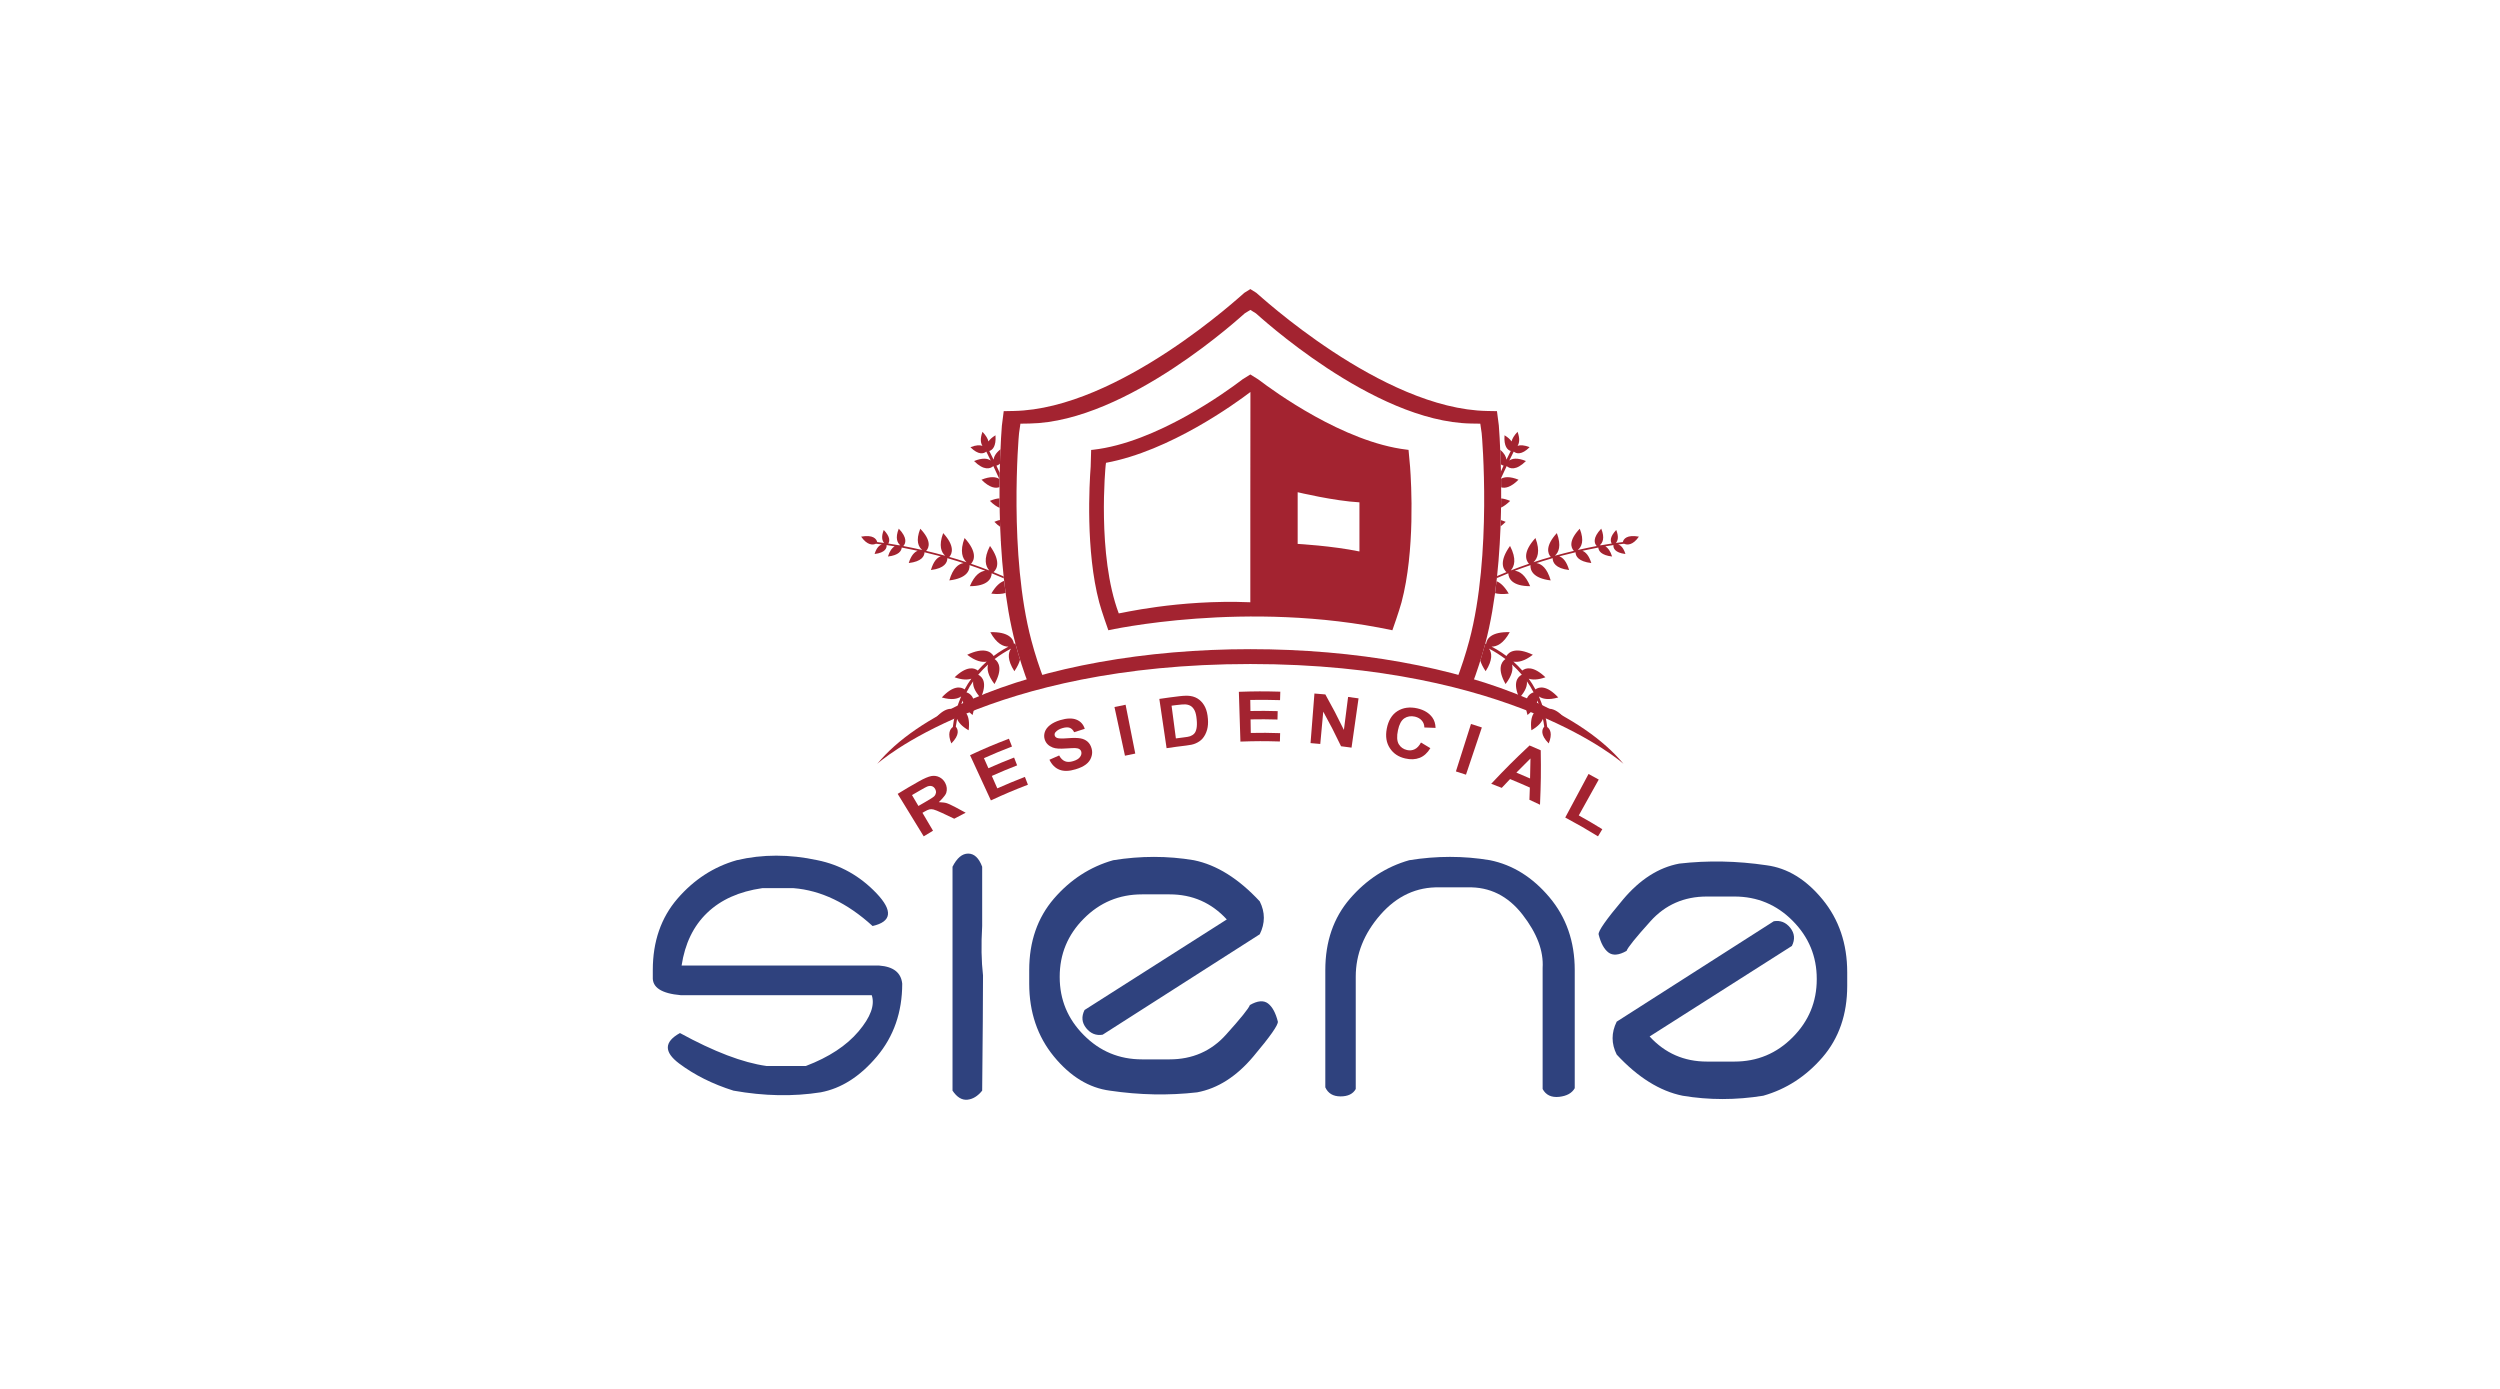 <?xml version="1.0" encoding="utf-8"?>
<!-- Generator: Adobe Illustrator 16.0.0, SVG Export Plug-In . SVG Version: 6.00 Build 0)  -->
<!DOCTYPE svg PUBLIC "-//W3C//DTD SVG 1.1//EN" "http://www.w3.org/Graphics/SVG/1.1/DTD/svg11.dtd">
<svg version="1.1" id="Layer_1" xmlns="http://www.w3.org/2000/svg" xmlns:xlink="http://www.w3.org/1999/xlink" x="0px" y="0px"
	 width="255.121px" height="141.73px" viewBox="0 0 255.121 141.73" enable-background="new 0 0 255.121 141.73"
	 xml:space="preserve">
<g>
	<g>
		<g>
			<path fill="#A32330" d="M94.263,85.348c-1.062-1.733-1.596-2.603-2.656-4.336c0.855-0.525,1.29-0.78,2.162-1.273
				c0.547-0.309,0.971-0.485,1.265-0.543c0.29-0.054,0.568-0.018,0.826,0.111c0.259,0.128,0.46,0.326,0.598,0.591
				c0.178,0.338,0.209,0.677,0.106,1.013c-0.106,0.338-0.76,0.948-0.76,0.948c0.003,0.012,0.521,0.018,0.734,0.08
				c0.213,0.06,0.536,0.207,0.957,0.43c0.423,0.224,0.634,0.337,1.051,0.567c-0.467,0.24-0.704,0.361-1.168,0.612
				c-0.487-0.238-0.731-0.353-1.231-0.583c-0.445-0.206-0.741-0.323-0.885-0.358c-0.145-0.035-0.279-0.037-0.403-0.014
				c-0.124,0.028-0.299,0.104-0.523,0.235c-0.081,0.046-0.119,0.072-0.201,0.118c0.43,0.731,0.645,1.098,1.078,1.827
				C94.83,85.001,94.642,85.114,94.263,85.348z M93.723,82.248c0.295-0.173,0.443-0.259,0.739-0.428
				c0.479-0.278,0.771-0.461,0.872-0.562c0.101-0.104,0.156-0.224,0.179-0.349c0.018-0.126-0.007-0.254-0.081-0.388
				c-0.082-0.152-0.192-0.25-0.333-0.292c-0.141-0.041-0.307-0.033-0.484,0.038c-0.088,0.036-0.342,0.171-0.754,0.408
				c-0.319,0.182-0.479,0.272-0.794,0.462C93.33,81.58,93.462,81.804,93.723,82.248z"/>
			<path fill="#A32330" d="M101.119,81.68c-0.85-1.845-1.276-2.768-2.127-4.614c1.569-0.729,2.367-1.062,3.968-1.682
				c0.125,0.318,0.188,0.475,0.313,0.798c-1.153,0.444-1.728,0.686-2.862,1.188c0.182,0.412,0.275,0.619,0.455,1.026
				c1.041-0.459,1.565-0.677,2.621-1.09c0.123,0.32,0.185,0.482,0.31,0.798c-1.041,0.408-1.557,0.626-2.582,1.078
				c0.223,0.507,0.335,0.762,0.558,1.269c1.119-0.489,1.683-0.728,2.817-1.17c0.124,0.321,0.184,0.481,0.308,0.798
				C103.372,80.671,102.618,80.989,101.119,81.68z"/>
			<path fill="#A32330" d="M107.092,77.531c0.396-0.174,0.596-0.266,0.992-0.437c0.165,0.305,0.365,0.498,0.599,0.591
				c0.234,0.095,0.51,0.084,0.826-0.01c0.337-0.1,0.574-0.24,0.705-0.424c0.133-0.18,0.177-0.366,0.127-0.546
				c-0.034-0.115-0.1-0.203-0.197-0.26c-0.095-0.064-0.241-0.097-0.439-0.107c-0.14-0.005-0.442,0.013-0.917,0.041
				c-0.615,0.045-1.068,0.021-1.359-0.096c-0.412-0.159-0.687-0.427-0.813-0.808c-0.082-0.246-0.082-0.504,0.003-0.771
				c0.088-0.266,0.266-0.499,0.526-0.705c0.262-0.207,0.604-0.377,1.027-0.506c0.695-0.21,1.256-0.225,1.68-0.053
				c0.424,0.171,0.706,0.487,0.844,0.935c-0.435,0.136-0.65,0.201-1.082,0.345c-0.118-0.239-0.274-0.386-0.459-0.452
				c-0.189-0.069-0.438-0.053-0.747,0.038c-0.321,0.095-0.551,0.238-0.696,0.41c-0.091,0.107-0.113,0.225-0.077,0.351
				c0.037,0.117,0.119,0.197,0.254,0.244c0.171,0.06,0.535,0.065,1.098,0.022c0.559-0.046,0.983-0.035,1.271,0.016
				c0.286,0.05,0.528,0.164,0.726,0.335c0.2,0.173,0.339,0.417,0.42,0.726c0.075,0.283,0.063,0.568-0.04,0.856
				c-0.097,0.289-0.278,0.538-0.547,0.743c-0.264,0.201-0.622,0.369-1.063,0.499c-0.648,0.197-1.184,0.214-1.626,0.045
				C107.688,78.384,107.341,78.045,107.092,77.531z"/>
			<path fill="#A32330" d="M114.8,77.119c-0.428-1.988-0.642-2.98-1.07-4.967c0.45-0.101,0.68-0.146,1.134-0.235
				c0.394,1.996,0.595,2.988,0.988,4.984C115.431,76.985,115.221,77.027,114.8,77.119z"/>
			<path fill="#A32330" d="M118.308,71.323c0.833-0.124,1.248-0.179,2.085-0.28c0.476-0.055,0.837-0.059,1.09-0.017
				c0.341,0.051,0.646,0.177,0.903,0.381c0.255,0.204,0.456,0.461,0.603,0.771c0.15,0.316,0.241,0.708,0.277,1.183
				c0.035,0.417,0.004,0.782-0.079,1.091c-0.107,0.385-0.272,0.694-0.496,0.946c-0.171,0.186-0.41,0.353-0.713,0.479
				c-0.225,0.098-0.54,0.16-0.931,0.205c-0.802,0.099-1.201,0.147-1.998,0.268C118.752,74.337,118.604,73.334,118.308,71.323z
				 M119.557,72.013c0.179,1.338,0.266,2.003,0.44,3.341c0.323-0.041,0.479-0.067,0.803-0.104c0.3-0.033,0.514-0.071,0.645-0.117
				c0.169-0.064,0.31-0.147,0.414-0.261c0.108-0.105,0.189-0.278,0.239-0.516c0.05-0.23,0.06-0.545,0.021-0.935
				c-0.034-0.389-0.104-0.69-0.198-0.891c-0.1-0.203-0.223-0.359-0.369-0.46c-0.15-0.104-0.336-0.164-0.55-0.186
				c-0.164-0.014-0.475,0.006-0.934,0.065C119.865,71.973,119.761,71.989,119.557,72.013z"/>
			<path fill="#A32330" d="M126.583,75.678c-0.066-2.035-0.1-3.048-0.159-5.08c1.689-0.057,2.535-0.06,4.229-0.013
				c-0.012,0.348-0.018,0.519-0.027,0.863c-1.216-0.035-1.821-0.038-3.038-0.021c0.008,0.452,0.012,0.681,0.017,1.129
				c1.115-0.018,1.671-0.017,2.781,0.014c-0.009,0.342-0.012,0.514-0.02,0.857c-1.099-0.029-1.646-0.032-2.747-0.014
				c0.011,0.554,0.013,0.827,0.021,1.383c1.195-0.021,1.799-0.018,2.995,0.021c-0.01,0.341-0.014,0.51-0.023,0.851
				C128.997,75.62,128.192,75.623,126.583,75.678z"/>
			<path fill="#A32330" d="M133.739,75.833c0.156-2.024,0.236-3.033,0.397-5.06c0.444,0.034,0.664,0.051,1.113,0.092
				c0.801,1.438,1.181,2.168,1.894,3.622c0.169-1.348,0.257-2.021,0.428-3.366c0.43,0.052,0.643,0.081,1.067,0.146
				c-0.289,2.01-0.438,3.014-0.716,5.028c-0.426-0.06-0.644-0.091-1.07-0.141c-0.684-1.424-1.048-2.132-1.817-3.531
				c-0.122,1.319-0.181,1.979-0.303,3.298C134.333,75.888,134.139,75.866,133.739,75.833z"/>
			<path fill="#A32330" d="M145.009,75.773c0.385,0.225,0.577,0.342,0.957,0.577c-0.301,0.49-0.66,0.819-1.092,0.987
				c-0.428,0.169-0.921,0.192-1.474,0.063c-0.688-0.157-1.208-0.502-1.563-1.045c-0.361-0.543-0.469-1.206-0.32-1.992
				c0.157-0.828,0.52-1.433,1.088-1.794c0.574-0.362,1.257-0.457,2.043-0.279c0.683,0.16,1.196,0.474,1.527,0.938
				c0.199,0.276,0.305,0.626,0.324,1.052c-0.461-0.02-0.689-0.025-1.146-0.041c-0.001-0.27-0.087-0.511-0.259-0.705
				c-0.17-0.199-0.404-0.329-0.7-0.402c-0.41-0.092-0.778-0.033-1.087,0.174c-0.309,0.212-0.523,0.618-0.646,1.209
				c-0.135,0.627-0.105,1.1,0.075,1.42c0.188,0.316,0.466,0.518,0.849,0.606c0.279,0.065,0.545,0.037,0.784-0.082
				C144.615,76.341,144.826,76.11,145.009,75.773z"/>
			<path fill="#A32330" d="M148.573,78.723c0.613-1.939,0.923-2.905,1.54-4.844c0.446,0.14,0.666,0.211,1.107,0.357
				c-0.648,1.929-0.976,2.892-1.619,4.819C149.191,78.921,148.984,78.854,148.573,78.723z"/>
			<path fill="#A32330" d="M157.155,82.122c-0.43-0.207-0.648-0.305-1.08-0.504c0.021-0.501,0.031-0.748,0.044-1.249
				c-0.803-0.356-1.209-0.531-2.019-0.866c-0.341,0.357-0.512,0.535-0.85,0.897c-0.427-0.172-0.645-0.254-1.074-0.418
				c1.508-1.6,2.294-2.385,3.912-3.908c0.458,0.193,0.689,0.291,1.142,0.492C157.264,78.805,157.25,79.912,157.155,82.122z
				 M156.14,79.441c0.023-0.813,0.031-1.224,0.042-2.04c-0.581,0.569-0.868,0.858-1.438,1.441
				C155.306,79.079,155.583,79.195,156.14,79.441z"/>
			<path fill="#A32330" d="M159.73,83.428c0.952-1.775,1.424-2.662,2.378-4.444c0.416,0.228,0.628,0.338,1.041,0.569
				c-0.814,1.466-1.224,2.195-2.037,3.659c0.97,0.541,1.451,0.822,2.402,1.406c-0.177,0.29-0.263,0.437-0.44,0.729
				C161.752,84.54,161.083,84.153,159.73,83.428z"/>
		</g>
	</g>
	<g>
		<g>
			<path fill="#2F427E" d="M89.72,98.534H69.556c0.34-2.242,1.206-4.035,2.605-5.377c1.4-1.347,3.276-2.185,5.628-2.522h3.191
				c2.798,0.224,5.49,1.514,8.066,3.864c1.958-0.447,2.092-1.558,0.399-3.341c-1.696-1.776-3.705-2.903-6.027-3.376
				c-2.857-0.618-5.602-0.618-8.233,0c-2.354,0.668-4.367,1.978-6.049,3.922c-1.681,1.952-2.519,4.379-2.519,7.29v0.715
				c-0.057,1.062,0.894,1.678,2.855,1.848h19.489c0.336,1.006-0.114,2.237-1.346,3.694c-1.235,1.458-3.022,2.634-5.375,3.53H78.21
				c-2.41-0.337-5.349-1.46-8.821-3.36c-1.624,0.895-1.651,1.929-0.085,3.107c1.568,1.176,3.417,2.101,5.546,2.771
				c3.133,0.559,6.103,0.614,8.902,0.171c2.099-0.396,4.011-1.612,5.734-3.657c1.718-2.045,2.584-4.522,2.584-7.432
				C91.955,99.259,91.173,98.642,89.72,98.534z"/>
			<path fill="#2F427E" d="M100.229,94.499v-3.356V88.45c-0.333-0.895-0.813-1.343-1.428-1.343s-1.146,0.448-1.598,1.343v5.883V98.7
				v1.385v4.369v6.845c0.451,0.673,0.955,0.981,1.517,0.925c0.556-0.056,1.061-0.366,1.509-0.925
				c0.056-5.517,0.086-9.419,0.086-11.716v-0.04C100.148,98.083,100.118,96.403,100.229,94.499z"/>
			<path fill="#2F427E" d="M127.548,102.563c-0.115,0.337-0.925,1.346-2.438,3.025c-1.51,1.681-3.433,2.519-5.757,2.519h-2.811
				c-2.327,0-4.309-0.826-5.944-2.478c-1.642-1.649-2.457-3.623-2.457-5.92v-0.04c0-2.299,0.815-4.275,2.457-5.923
				c1.636-1.653,3.617-2.478,5.944-2.478h2.811c2.324,0,4.271,0.851,5.839,2.56l-14.516,9.241c-0.334,0.673-0.281,1.289,0.168,1.848
				c0.45,0.558,1.008,0.784,1.68,0.672l16.031-10.247c0.558-1.123,0.558-2.245,0-3.36c-2.16-2.324-4.401-3.727-6.724-4.199
				c-2.685-0.451-5.433-0.451-8.23,0c-2.352,0.668-4.371,1.978-6.051,3.922c-1.675,1.952-2.52,4.379-2.52,7.29v1.387
				c0,2.909,0.845,5.387,2.52,7.432c1.68,2.045,3.585,3.206,5.717,3.486c3.023,0.447,5.988,0.506,8.905,0.171
				c2.099-0.396,4.007-1.612,5.729-3.657c1.724-2.045,2.555-3.232,2.501-3.567c-0.228-0.896-0.564-1.513-1.009-1.85
				C128.945,102.061,128.327,102.114,127.548,102.563z"/>
			<path fill="#2F427E" d="M185.985,91.784c-1.68-2.043-3.583-3.205-5.714-3.485c-3.022-0.449-5.991-0.505-8.906-0.17
				c-2.099,0.396-4.007,1.612-5.729,3.655c-1.723,2.044-2.555,3.234-2.5,3.569c0.225,0.897,0.561,1.512,1.009,1.85
				c0.448,0.335,1.064,0.278,1.845-0.167c0.116-0.337,0.924-1.347,2.44-3.025c1.508-1.681,3.432-2.522,5.755-2.522h2.812
				c2.325,0,4.308,0.829,5.943,2.478c1.643,1.654,2.457,3.628,2.457,5.923v0.041c0,2.299-0.814,4.274-2.457,5.923
				c-1.636,1.653-3.618,2.478-5.943,2.478h-2.812c-2.323,0-4.272-0.851-5.842-2.563l14.519-9.238
				c0.334-0.673,0.279-1.289-0.167-1.849c-0.45-0.56-1.008-0.782-1.681-0.671l-16.031,10.247c-0.559,1.123-0.559,2.245,0,3.36
				c2.157,2.325,4.4,3.727,6.725,4.199c2.685,0.451,5.43,0.451,8.229,0c2.352-0.667,4.369-1.978,6.049-3.922
				c1.678-1.951,2.52-4.378,2.52-7.29v-1.388C188.505,96.306,187.663,93.828,185.985,91.784z"/>
			<path fill="#2F427E" d="M152.045,87.782c-2.689-0.451-5.433-0.451-8.231,0c-2.355,0.668-4.367,1.978-6.05,3.922
				c-1.682,1.952-2.518,4.379-2.518,7.29v1.387v4.365v6.217c0.281,0.616,0.797,0.923,1.552,0.923s1.273-0.249,1.554-0.754
				c0-5.32,0-9.126,0-11.423v-0.04c0-2.299,0.843-4.406,2.521-6.326c1.68-1.915,3.697-2.85,6.049-2.79h2.854
				c2.24-0.06,4.105,0.868,5.588,2.771c1.483,1.904,2.17,3.723,2.059,5.46v1.009v11.34c0.333,0.614,0.894,0.88,1.68,0.799
				c0.783-0.086,1.314-0.38,1.597-0.883v-6.302v-4.365v-1.387c0-2.911-0.864-5.389-2.585-7.433
				C156.39,89.516,154.368,88.255,152.045,87.782z"/>
		</g>
	</g>
	<g>
		<g>
			<g>
				<path fill="#A32330" d="M130.589,67.051c-0.332-0.01-0.663-0.014-0.996-0.021C129.926,67.037,130.257,67.041,130.589,67.051z"/>
				<path fill="#A32330" d="M132.059,67.115c-0.295-0.018-0.59-0.028-0.884-0.04C131.469,67.087,131.764,67.098,132.059,67.115z"/>
				<path fill="#A32330" d="M133.52,67.196c-0.279-0.02-0.556-0.033-0.838-0.054C132.964,67.163,133.24,67.177,133.52,67.196z"/>
				<path fill="#A32330" d="M129.098,67.014c-0.497-0.005-0.998-0.012-1.502-0.012C128.1,67.002,128.601,67.009,129.098,67.014z"/>
				<path fill="#A32330" d="M119.59,67.354c-0.261,0.024-0.521,0.05-0.777,0.073C119.068,67.404,119.329,67.379,119.59,67.354z"/>
				<path fill="#A32330" d="M121.038,67.241c-0.272,0.017-0.537,0.04-0.81,0.061C120.501,67.281,120.766,67.258,121.038,67.241z"/>
				<path fill="#A32330" d="M127.596,67.002c-0.504,0-1.004,0.007-1.502,0.012C126.592,67.009,127.092,67.002,127.596,67.002z"/>
				<path fill="#A32330" d="M134.963,67.302c-0.27-0.021-0.543-0.044-0.812-0.061C134.42,67.258,134.693,67.281,134.963,67.302z"/>
				<path fill="#A32330" d="M124.017,67.075c-0.294,0.012-0.591,0.022-0.883,0.04C123.426,67.098,123.723,67.087,124.017,67.075z"/>
				<path fill="#A32330" d="M122.508,67.143c-0.281,0.021-0.563,0.034-0.831,0.054C121.945,67.177,122.227,67.163,122.508,67.143z"
					/>
				<path fill="#A32330" d="M136.387,67.429c-0.262-0.024-0.524-0.05-0.793-0.074C135.862,67.379,136.125,67.404,136.387,67.429z"/>
				<path fill="#A32330" d="M143.59,68.457c-0.37-0.073-0.741-0.143-1.119-0.206C142.849,68.314,143.22,68.384,143.59,68.457z"/>
				<path fill="#A32330" d="M146.333,69.03c-0.316-0.071-0.639-0.142-0.96-0.215C145.694,68.889,146.017,68.959,146.333,69.03z"/>
				<path fill="#A32330" d="M147.57,69.328c-0.275-0.065-0.556-0.134-0.828-0.195C147.015,69.194,147.295,69.263,147.57,69.328z"/>
				<path fill="#A32330" d="M145.07,68.751c-0.427-0.094-0.858-0.181-1.292-0.262C144.212,68.57,144.644,68.657,145.07,68.751z"/>
				<path fill="#A32330" d="M139.198,67.753c-0.259-0.036-0.521-0.069-0.785-0.104C138.678,67.684,138.939,67.717,139.198,67.753z"
					/>
				<path fill="#A32330" d="M142.003,68.172c-0.287-0.047-0.572-0.096-0.863-0.138C141.431,68.076,141.716,68.125,142.003,68.172z"
					/>
				<path fill="#A32330" d="M137.803,67.578c-0.262-0.028-0.525-0.061-0.787-0.084C137.277,67.518,137.541,67.55,137.803,67.578z"/>
				<path fill="#A32330" d="M140.589,67.949c-0.266-0.04-0.526-0.081-0.797-0.118C140.063,67.868,140.323,67.909,140.589,67.949z"/>
				<path fill="#A32330" d="M125.594,67.029c-0.333,0.008-0.663,0.012-0.988,0.021C124.931,67.041,125.261,67.037,125.594,67.029z"
					/>
				<path fill="#A32330" d="M114.037,68.034c-0.265,0.041-0.534,0.087-0.801,0.13C113.503,68.121,113.772,68.075,114.037,68.034z"/>
				<path fill="#A32330" d="M112.707,68.254c-0.328,0.057-0.65,0.118-0.976,0.176C112.057,68.372,112.379,68.311,112.707,68.254z"/>
				<path fill="#A32330" d="M115.391,67.832c-0.256,0.036-0.508,0.076-0.764,0.109C114.883,67.908,115.135,67.868,115.391,67.832z"
					/>
				<path fill="#A32330" d="M116.771,67.648c-0.257,0.035-0.509,0.068-0.761,0.102C116.262,67.717,116.514,67.684,116.771,67.648z"
					/>
				<path fill="#A32330" d="M108.398,69.142c-0.257,0.061-0.509,0.122-0.764,0.183C107.89,69.264,108.142,69.202,108.398,69.142z"/>
				<path fill="#A32330" d="M111.404,68.489c-0.43,0.081-0.853,0.168-1.273,0.261C110.552,68.657,110.975,68.57,111.404,68.489z"/>
				<path fill="#A32330" d="M109.725,68.84c-0.281,0.061-0.568,0.126-0.851,0.188C109.156,68.966,109.443,68.9,109.725,68.84z"/>
				<path fill="#A32330" d="M152.952,43.406l-0.189-1.448l-1.005-0.019c-10.748-0.187-23.418-11.979-23.553-12.057l-0.609-0.382
					l-0.614,0.382c-0.126,0.078-12.786,11.87-23.548,12.057l-1.006,0.019l-0.188,1.479c-0.189,2.396-0.857,13.817,1.388,22.258
					c0.37,1.383,0.834,2.848,1.41,4.341c0.688-0.204,1.397-0.396,2.116-0.586c-0.174,0.045-0.346,0.089-0.521,0.139
					c-0.571-1.461-1.024-2.881-1.381-4.227c-2.322-8.713-1.302-20.861-1.258-21.167l0.138-0.96l0.937-0.015
					c10.02-0.171,21.837-11.167,21.955-11.242l0.573-0.353l0.568,0.353c0.118,0.075,11.925,11.065,21.954,11.242l0.942,0.015
					l0.14,0.96c0.043,0.306,1.06,12.454-1.259,21.167c-0.359,1.346-0.812,2.766-1.383,4.227c-0.185-0.053-0.372-0.102-0.56-0.147
					c0.732,0.191,1.452,0.388,2.156,0.595c0.578-1.493,1.039-2.958,1.41-4.341C153.818,57.227,153.135,45.75,152.952,43.406z"/>
				<path fill="#A32330" d="M118.165,67.494c-0.255,0.023-0.511,0.053-0.765,0.084C117.654,67.547,117.91,67.518,118.165,67.494z"/>
				<path fill="#A32330" d="M141.14,68.034c-0.181-0.032-0.365-0.062-0.551-0.085C140.774,67.973,140.959,68.002,141.14,68.034z"/>
				<path fill="#A32330" d="M121.677,67.196c-0.215,0.012-0.427,0.028-0.639,0.045C121.25,67.225,121.462,67.208,121.677,67.196z"/>
				<path fill="#A32330" d="M108.874,69.027c-0.162,0.037-0.32,0.076-0.476,0.114C108.554,69.104,108.712,69.064,108.874,69.027z"/>
				<path fill="#A32330" d="M138.413,67.648c-0.199-0.021-0.407-0.049-0.61-0.07C138.006,67.6,138.214,67.627,138.413,67.648z"/>
				<path fill="#A32330" d="M139.792,67.831c-0.195-0.028-0.395-0.057-0.594-0.078C139.397,67.774,139.597,67.803,139.792,67.831z"
					/>
				<path fill="#A32330" d="M142.471,68.251c-0.157-0.029-0.311-0.05-0.468-0.079C142.16,68.201,142.313,68.222,142.471,68.251z"/>
				<path fill="#A32330" d="M147.999,69.441c-0.145-0.04-0.284-0.073-0.429-0.113C147.715,69.368,147.854,69.401,147.999,69.441z"/>
				<path fill="#A32330" d="M110.131,68.75c-0.137,0.025-0.268,0.058-0.406,0.09C109.863,68.808,109.994,68.775,110.131,68.75z"/>
				<path fill="#A32330" d="M146.742,69.133c-0.138-0.036-0.275-0.069-0.409-0.103C146.467,69.063,146.604,69.097,146.742,69.133z"
					/>
				<path fill="#A32330" d="M120.229,67.302c-0.212,0.018-0.424,0.033-0.639,0.053C119.805,67.335,120.017,67.319,120.229,67.302z"
					/>
				<path fill="#A32330" d="M145.373,68.815c-0.1-0.017-0.2-0.044-0.303-0.064C145.173,68.771,145.273,68.799,145.373,68.815z"/>
				<path fill="#A32330" d="M118.813,67.428c-0.215,0.021-0.435,0.042-0.647,0.066C118.378,67.47,118.598,67.449,118.813,67.428z"/>
				<path fill="#A32330" d="M107.635,69.324c-0.159,0.044-0.318,0.084-0.481,0.126C107.316,69.408,107.476,69.368,107.635,69.324z"
					/>
				<path fill="#A32330" d="M143.778,68.489c-0.061-0.012-0.126-0.023-0.188-0.032C143.652,68.466,143.718,68.478,143.778,68.489z"
					/>
				<path fill="#A32330" d="M135.594,67.354c-0.212-0.02-0.421-0.035-0.631-0.053C135.173,67.319,135.382,67.335,135.594,67.354z"/>
				<path fill="#A32330" d="M117.4,67.578c-0.21,0.021-0.423,0.049-0.63,0.07C116.978,67.627,117.19,67.6,117.4,67.578z"/>
				<path fill="#A32330" d="M131.175,67.075c-0.195-0.005-0.391-0.017-0.586-0.024C130.784,67.059,130.979,67.07,131.175,67.075z"/>
				<path fill="#A32330" d="M129.593,67.029c-0.161-0.003-0.325-0.012-0.495-0.016C129.268,67.018,129.432,67.026,129.593,67.029z"
					/>
				<path fill="#A32330" d="M114.627,67.941c-0.196,0.028-0.394,0.061-0.59,0.093C114.233,68.002,114.431,67.97,114.627,67.941z"/>
				<path fill="#A32330" d="M124.605,67.051c-0.198,0.008-0.395,0.02-0.589,0.024C124.211,67.07,124.407,67.059,124.605,67.051z"/>
				<path fill="#A32330" d="M116.01,67.75c-0.208,0.024-0.414,0.052-0.619,0.082C115.596,67.802,115.802,67.774,116.01,67.75z"/>
				<path fill="#A32330" d="M123.134,67.115c-0.208,0.009-0.419,0.02-0.626,0.027C122.715,67.135,122.926,67.124,123.134,67.115z"/>
				<path fill="#A32330" d="M137.016,67.494c-0.21-0.024-0.417-0.045-0.629-0.065C136.599,67.449,136.806,67.47,137.016,67.494z"/>
				<path fill="#A32330" d="M126.094,67.014c-0.167,0.004-0.333,0.013-0.5,0.016C125.761,67.026,125.927,67.018,126.094,67.014z"/>
				<path fill="#A32330" d="M111.731,68.43c-0.108,0.024-0.22,0.041-0.327,0.06C111.512,68.471,111.623,68.454,111.731,68.43z"/>
				<path fill="#A32330" d="M113.236,68.164c-0.172,0.025-0.353,0.057-0.529,0.09C112.884,68.221,113.064,68.189,113.236,68.164z"/>
				<path fill="#A32330" d="M132.682,67.143c-0.206-0.008-0.415-0.019-0.623-0.027C132.267,67.124,132.476,67.135,132.682,67.143z"
					/>
				<path fill="#A32330" d="M134.151,67.241c-0.211-0.017-0.421-0.033-0.632-0.045C133.73,67.208,133.94,67.225,134.151,67.241z"/>
			</g>
			<path fill="#A32330" d="M143.739,45.91c-0.063-0.011-0.126-0.019-0.185-0.024c-6.456-0.765-13.604-5.996-15.068-7.108
				c-0.07-0.052-0.105-0.08-0.117-0.082l-0.773-0.483l-0.777,0.483c-0.008,0.002-0.048,0.03-0.109,0.082
				c-1.472,1.122-8.703,6.406-15.189,7.122c-0.053,0.006-0.115,0.015-0.172,0.017l-0.049,1.724
				c-0.129,1.676-0.528,8.576,0.875,13.836c0.239,0.904,0.898,2.756,0.929,2.84c0,0,14.139-3.16,28.985,0
				c0.031-0.084,0.686-1.936,0.93-2.84c1.4-5.26,1.003-12.16,0.877-13.836L143.739,45.91z M127.593,61.46
				c-7.433-0.305-13.413,1.181-13.426,1.136c-2.236-5.955-1.343-15.057-1.335-15.119l0.034-0.248
				c6.508-1.197,13.209-6.063,14.725-7.217c0.002,0,0.002,0.002,0.005,0.006c0.004-0.004,0.005-0.006,0.008-0.006
				C127.591,40.012,127.593,61.46,127.593,61.46z M138.729,56.276c-2.804-0.579-6.304-0.772-6.304-0.772v-5.274
				c0,0,3.732,0.896,6.304,1.032V56.276z"/>
			<g>
				<path fill="#A32330" d="M127.596,67.762c26.771,0,38.08,10.188,38.08,10.188c-2.043-2.467-5.289-4.707-9.62-6.587
					c-7.617-3.3-17.724-5.117-28.46-5.117c-10.739,0-20.849,1.817-28.459,5.117c-4.329,1.88-7.579,4.12-9.62,6.587
					C89.517,77.949,100.82,67.762,127.596,67.762z"/>
			</g>
		</g>
		<g>
			<path fill="#A32330" d="M101.387,58.385c0.389-0.341,0.744-1.134-0.359-2.673c-0.695,1.34-0.439,2.1-0.072,2.502
				c-0.639-0.252-1.26-0.479-1.86-0.682c0.349-0.378,0.635-1.21-0.661-2.628c-0.522,1.383-0.203,2.109,0.201,2.472
				c-0.322-0.106-0.634-0.207-0.939-0.3c-0.276-0.082-0.553-0.164-0.821-0.241c0.318-0.358,0.564-1.134-0.626-2.433
				c-0.488,1.306-0.176,1.981,0.203,2.312c-0.676-0.184-1.327-0.354-1.939-0.498c0.318-0.333,0.549-1.055-0.6-2.26
				c-0.495,1.239-0.178,1.867,0.201,2.167c-0.711-0.159-1.356-0.289-1.936-0.402c0.249-0.256,0.453-0.816-0.46-1.774
				c-0.389,0.973-0.136,1.466,0.16,1.701c-0.061-0.013-0.13-0.017-0.204-0.013c-0.386-0.063-0.73-0.119-1.028-0.17
				c0.163-0.237,0.204-0.69-0.46-1.383c-0.279,0.7-0.158,1.107,0.038,1.325c-0.344-0.044-0.583-0.072-0.707-0.089
				c-0.075-0.326-0.42-0.776-1.64-0.555c0.63,0.904,1.206,0.871,1.531,0.716v0.01c0.009,0,0.221,0.02,0.584,0.069
				c-0.261,0.083-0.55,0.346-0.741,0.977c1.095-0.131,1.256-0.61,1.225-0.912c0.242,0.036,0.513,0.078,0.818,0.127
				c-0.247,0.149-0.5,0.455-0.681,1.041c1.109-0.126,1.383-0.575,1.406-0.915c0.489,0.092,1.034,0.199,1.625,0.329
				c-0.323,0.13-0.672,0.476-0.908,1.253c1.322-0.154,1.604-0.704,1.607-1.099c0.527,0.126,1.083,0.261,1.658,0.411
				c-0.356,0.126-0.739,0.499-1,1.399c1.396-0.163,1.681-0.778,1.676-1.209c0.319,0.091,0.644,0.183,0.974,0.29
				c0.216,0.063,0.442,0.134,0.675,0.212c-0.495,0.077-1.074,0.483-1.448,1.768c1.806-0.215,2.1-1.032,2.063-1.558
				c0.521,0.172,1.05,0.363,1.602,0.572c-0.487,0.051-1.077,0.409-1.57,1.575c1.835,0,2.214-0.788,2.23-1.316
				c0.407,0.165,0.822,0.338,1.237,0.517c-0.011-0.066-0.016-0.134-0.022-0.201C102.069,58.669,101.728,58.522,101.387,58.385z"/>
			<path fill="#A32330" d="M101.161,60.578c0.643,0.077,1.112,0.04,1.461-0.07c-0.053-0.406-0.105-0.817-0.153-1.231
				C102.069,59.421,101.614,59.785,101.161,60.578z"/>
			<path fill="#A32330" d="M103.615,65.646c-0.045,0.016-0.091,0.04-0.143,0.058c-0.062-0.51-0.528-1.246-2.413-1.191
				c0.643,1.184,1.331,1.48,1.851,1.477c-0.344,0.179-0.699,0.386-1.052,0.625c-0.151,0.102-0.306,0.212-0.461,0.331
				c-0.27-0.444-0.986-0.937-2.696-0.127c0.857,0.663,1.517,0.789,1.985,0.699c-0.305,0.273-0.612,0.577-0.905,0.911
				c-0.369-0.297-1.136-0.487-2.366,0.688c0.776,0.276,1.322,0.272,1.708,0.144c-0.244,0.337-0.475,0.698-0.685,1.094
				c-0.385-0.28-1.158-0.437-2.329,0.821c1,0.289,1.607,0.151,1.974-0.105c-0.19,0.438-0.361,0.916-0.505,1.42
				c-0.4-0.253-1.181-0.355-2.267,0.973c1.177,0.256,1.795-0.021,2.111-0.374c-0.079,0.349-0.139,0.719-0.187,1.101
				c-0.297,0.209-0.559,0.684-0.155,1.676c0.876-0.873,0.701-1.436,0.456-1.712c0.037-0.269,0.081-0.531,0.135-0.793
				c0.141,0.361,0.479,0.766,1.176,1.164c0.207-1.633-0.431-2.088-0.914-2.182c0.096-0.297,0.193-0.589,0.309-0.861
				c0.035,0.401,0.292,0.906,1.005,1.484c0.479-1.64-0.151-2.173-0.62-2.314c0.209-0.399,0.438-0.778,0.681-1.124
				c-0.049,0.412,0.109,0.973,0.775,1.701c0.695-1.537,0.184-2.152-0.257-2.375c0.318-0.378,0.656-0.725,1.003-1.042
				c-0.126,0.448-0.033,1.094,0.654,1.994c0.86-1.515,0.452-2.246,0.018-2.552c0.561-0.427,1.13-0.78,1.675-1.062
				c-0.298,0.407-0.413,1.131,0.338,2.304c0.317-0.461,0.496-0.855,0.581-1.185c-0.17-0.55-0.33-1.091-0.468-1.615
				C103.623,65.671,103.618,65.658,103.615,65.646z"/>
			<path fill="#A32330" d="M101.015,51.115c0.379,0.379,0.712,0.596,0.995,0.711c-0.004-0.328-0.005-0.652-0.014-0.97
				C101.728,50.873,101.402,50.95,101.015,51.115z"/>
			<path fill="#A32330" d="M101.683,47.52c0.112-0.031,0.238-0.086,0.358-0.19c0.016-0.534,0.032-1.024,0.057-1.479
				c-0.483,0.377-0.668,0.745-0.704,1.058c-0.186-0.378-0.333-0.675-0.438-0.885c0.321-0.097,0.717-0.455,0.632-1.604
				c-0.352,0.214-0.575,0.425-0.716,0.629c-0.063-0.263-0.238-0.59-0.612-0.984c-0.261,0.718-0.179,1.163-0.003,1.434
				c-0.265-0.094-0.655-0.094-1.226,0.139c0.818,0.82,1.354,0.669,1.618,0.445c0.105,0.206,0.258,0.513,0.453,0.917
				c-0.306-0.218-0.827-0.309-1.7,0.05c1.01,1.004,1.658,0.795,1.967,0.512c0.183,0.383,0.385,0.823,0.611,1.315
				c-0.341-0.217-0.907-0.295-1.82,0.078c0.838,0.838,1.445,0.905,1.837,0.755c0.009-0.509,0.014-0.995,0.024-1.461
				C101.901,47.986,101.784,47.742,101.683,47.52z"/>
			<path fill="#A32330" d="M102.092,55.126c0.015,0.021,0.022,0.024,0.039,0.035c-0.006-0.013-0.009-0.029-0.009-0.043
				C102.113,55.122,102.103,55.124,102.092,55.126z"/>
			<path fill="#A32330" d="M101.471,53.254c0.208,0.208,0.403,0.377,0.594,0.508c-0.009-0.236-0.018-0.471-0.028-0.706
				C101.862,53.104,101.672,53.165,101.471,53.254z"/>
			<path fill="#A32330" d="M153.963,60.578c-0.435-0.748-0.86-1.114-1.245-1.27c-0.047,0.398-0.096,0.81-0.149,1.224
				C152.911,60.623,153.359,60.651,153.963,60.578z"/>
			<path fill="#A32330" d="M165.605,55.318c-0.122,0.017-0.363,0.045-0.708,0.089c0.199-0.218,0.319-0.625,0.037-1.325
				c-0.659,0.692-0.618,1.146-0.456,1.383c-0.299,0.051-0.645,0.106-1.027,0.17c-0.075-0.004-0.144,0-0.207,0.013
				c0.297-0.235,0.551-0.729,0.159-1.701c-0.91,0.958-0.706,1.519-0.46,1.774c-0.576,0.113-1.227,0.243-1.933,0.402
				c0.379-0.3,0.693-0.928,0.2-2.167c-1.15,1.205-0.914,1.927-0.6,2.26c-0.611,0.144-1.263,0.314-1.939,0.498
				c0.38-0.33,0.691-1.006,0.203-2.312c-1.189,1.299-0.946,2.074-0.624,2.433c-0.272,0.077-0.546,0.159-0.826,0.241
				c-0.301,0.093-0.614,0.193-0.936,0.3c0.4-0.362,0.724-1.089,0.201-2.472c-1.292,1.418-1.009,2.25-0.661,2.628
				c-0.6,0.202-1.223,0.43-1.858,0.682c0.364-0.402,0.622-1.162-0.074-2.502c-1.102,1.539-0.748,2.332-0.364,2.673
				c-0.311,0.13-0.637,0.261-0.958,0.399c-0.006,0.069-0.014,0.142-0.021,0.207c0.392-0.172,0.783-0.337,1.167-0.487
				c0.017,0.528,0.396,1.316,2.229,1.316c-0.492-1.166-1.082-1.524-1.571-1.575c0.556-0.209,1.085-0.4,1.604-0.572
				c-0.037,0.525,0.258,1.343,2.062,1.558c-0.372-1.284-0.952-1.69-1.446-1.768c0.232-0.078,0.456-0.148,0.673-0.212
				c0.332-0.107,0.655-0.199,0.973-0.29c-0.003,0.431,0.283,1.046,1.677,1.209c-0.259-0.9-0.642-1.273-1.001-1.399
				c0.578-0.15,1.135-0.285,1.661-0.411c0.002,0.395,0.285,0.944,1.608,1.099c-0.239-0.777-0.584-1.123-0.912-1.253
				c0.592-0.13,1.139-0.237,1.626-0.329c0.025,0.34,0.299,0.789,1.408,0.915c-0.183-0.586-0.437-0.892-0.687-1.041
				c0.311-0.049,0.584-0.091,0.823-0.127c-0.034,0.302,0.131,0.781,1.225,0.912c-0.196-0.631-0.48-0.894-0.744-0.977
				c0.366-0.05,0.574-0.069,0.586-0.069v-0.01c0.327,0.155,0.904,0.188,1.531-0.716C166.026,54.542,165.683,54.992,165.605,55.318z"
				/>
			<path fill="#A32330" d="M151.063,67.421c0.094,0.305,0.265,0.662,0.545,1.074c0.753-1.173,0.639-1.896,0.34-2.304
				c0.545,0.281,1.11,0.635,1.678,1.062c-0.439,0.306-0.848,1.037,0.015,2.552c0.688-0.9,0.783-1.546,0.655-1.994
				c0.346,0.317,0.685,0.664,1.003,1.042c-0.44,0.219-0.952,0.838-0.253,2.375c0.661-0.729,0.821-1.289,0.771-1.704
				c0.245,0.349,0.472,0.724,0.682,1.127c-0.468,0.142-1.097,0.675-0.619,2.314c0.714-0.578,0.968-1.086,1.003-1.485
				c0.114,0.273,0.213,0.565,0.309,0.862c-0.482,0.094-1.121,0.549-0.914,2.182c0.696-0.398,1.032-0.803,1.176-1.165
				c0.055,0.263,0.098,0.525,0.134,0.794c-0.244,0.276-0.419,0.838,0.458,1.712c0.403-0.992,0.143-1.467-0.155-1.676
				c-0.048-0.382-0.106-0.752-0.188-1.101c0.313,0.354,0.936,0.63,2.113,0.374c-1.086-1.331-1.867-1.226-2.268-0.973
				c-0.144-0.504-0.313-0.981-0.507-1.42c0.368,0.257,0.975,0.395,1.978,0.105c-1.172-1.258-1.946-1.102-2.331-0.821
				c-0.209-0.396-0.439-0.757-0.684-1.094c0.387,0.129,0.931,0.133,1.706-0.144c-1.228-1.175-1.996-0.984-2.361-0.688
				c-0.294-0.334-0.604-0.638-0.909-0.911c0.47,0.09,1.129-0.036,1.986-0.699c-1.711-0.81-2.433-0.317-2.696,0.127
				c-0.158-0.119-0.311-0.229-0.464-0.331c-0.35-0.239-0.708-0.446-1.051-0.625c0.521,0.004,1.21-0.293,1.853-1.477
				c-1.888-0.055-2.352,0.682-2.414,1.191c-0.028-0.009-0.055-0.021-0.077-0.034c-0.004,0.004-0.004,0.017-0.008,0.025
				C151.414,66.256,151.243,66.835,151.063,67.421z"/>
			<path fill="#A32330" d="M153.654,53.254c-0.18-0.076-0.347-0.136-0.502-0.181c-0.01,0.21-0.018,0.426-0.021,0.641
				C153.296,53.588,153.471,53.438,153.654,53.254z"/>
			<path fill="#A32330" d="M153.439,47.52c-0.085,0.185-0.177,0.382-0.27,0.589c0.004,0.228,0.01,0.458,0.01,0.693
				c0.207-0.462,0.403-0.879,0.576-1.242c0.309,0.283,0.956,0.492,1.966-0.512c-0.874-0.358-1.394-0.268-1.7-0.05
				c0.193-0.404,0.347-0.711,0.454-0.917c0.264,0.224,0.799,0.375,1.619-0.445c-0.572-0.232-0.961-0.232-1.228-0.139
				c0.178-0.271,0.259-0.716-0.002-1.434c-0.373,0.395-0.549,0.722-0.611,0.984c-0.14-0.204-0.368-0.415-0.718-0.629
				c-0.086,1.149,0.311,1.51,0.635,1.604c-0.108,0.21-0.256,0.507-0.44,0.885c-0.035-0.295-0.202-0.646-0.635-1.003
				c0.023,0.45,0.039,0.944,0.057,1.479C153.249,47.451,153.349,47.496,153.439,47.52z"/>
			<path fill="#A32330" d="M154.109,51.115c-0.355-0.152-0.662-0.227-0.919-0.252c-0.005,0.305-0.007,0.615-0.011,0.936
				C153.45,51.675,153.76,51.459,154.109,51.115z"/>
			<path fill="#A32330" d="M154.962,48.953c-0.886-0.357-1.438-0.295-1.78-0.098c0.002,0.291,0.009,0.582,0.009,0.877
				C153.587,49.852,154.175,49.742,154.962,48.953z"/>
			<path fill="#A32330" d="M153.182,48.855c-0.002-0.017-0.002-0.032-0.002-0.054c-0.01,0.025-0.021,0.05-0.035,0.073
				C153.159,48.871,153.172,48.865,153.182,48.855z"/>
		</g>
	</g>
</g>
</svg>
